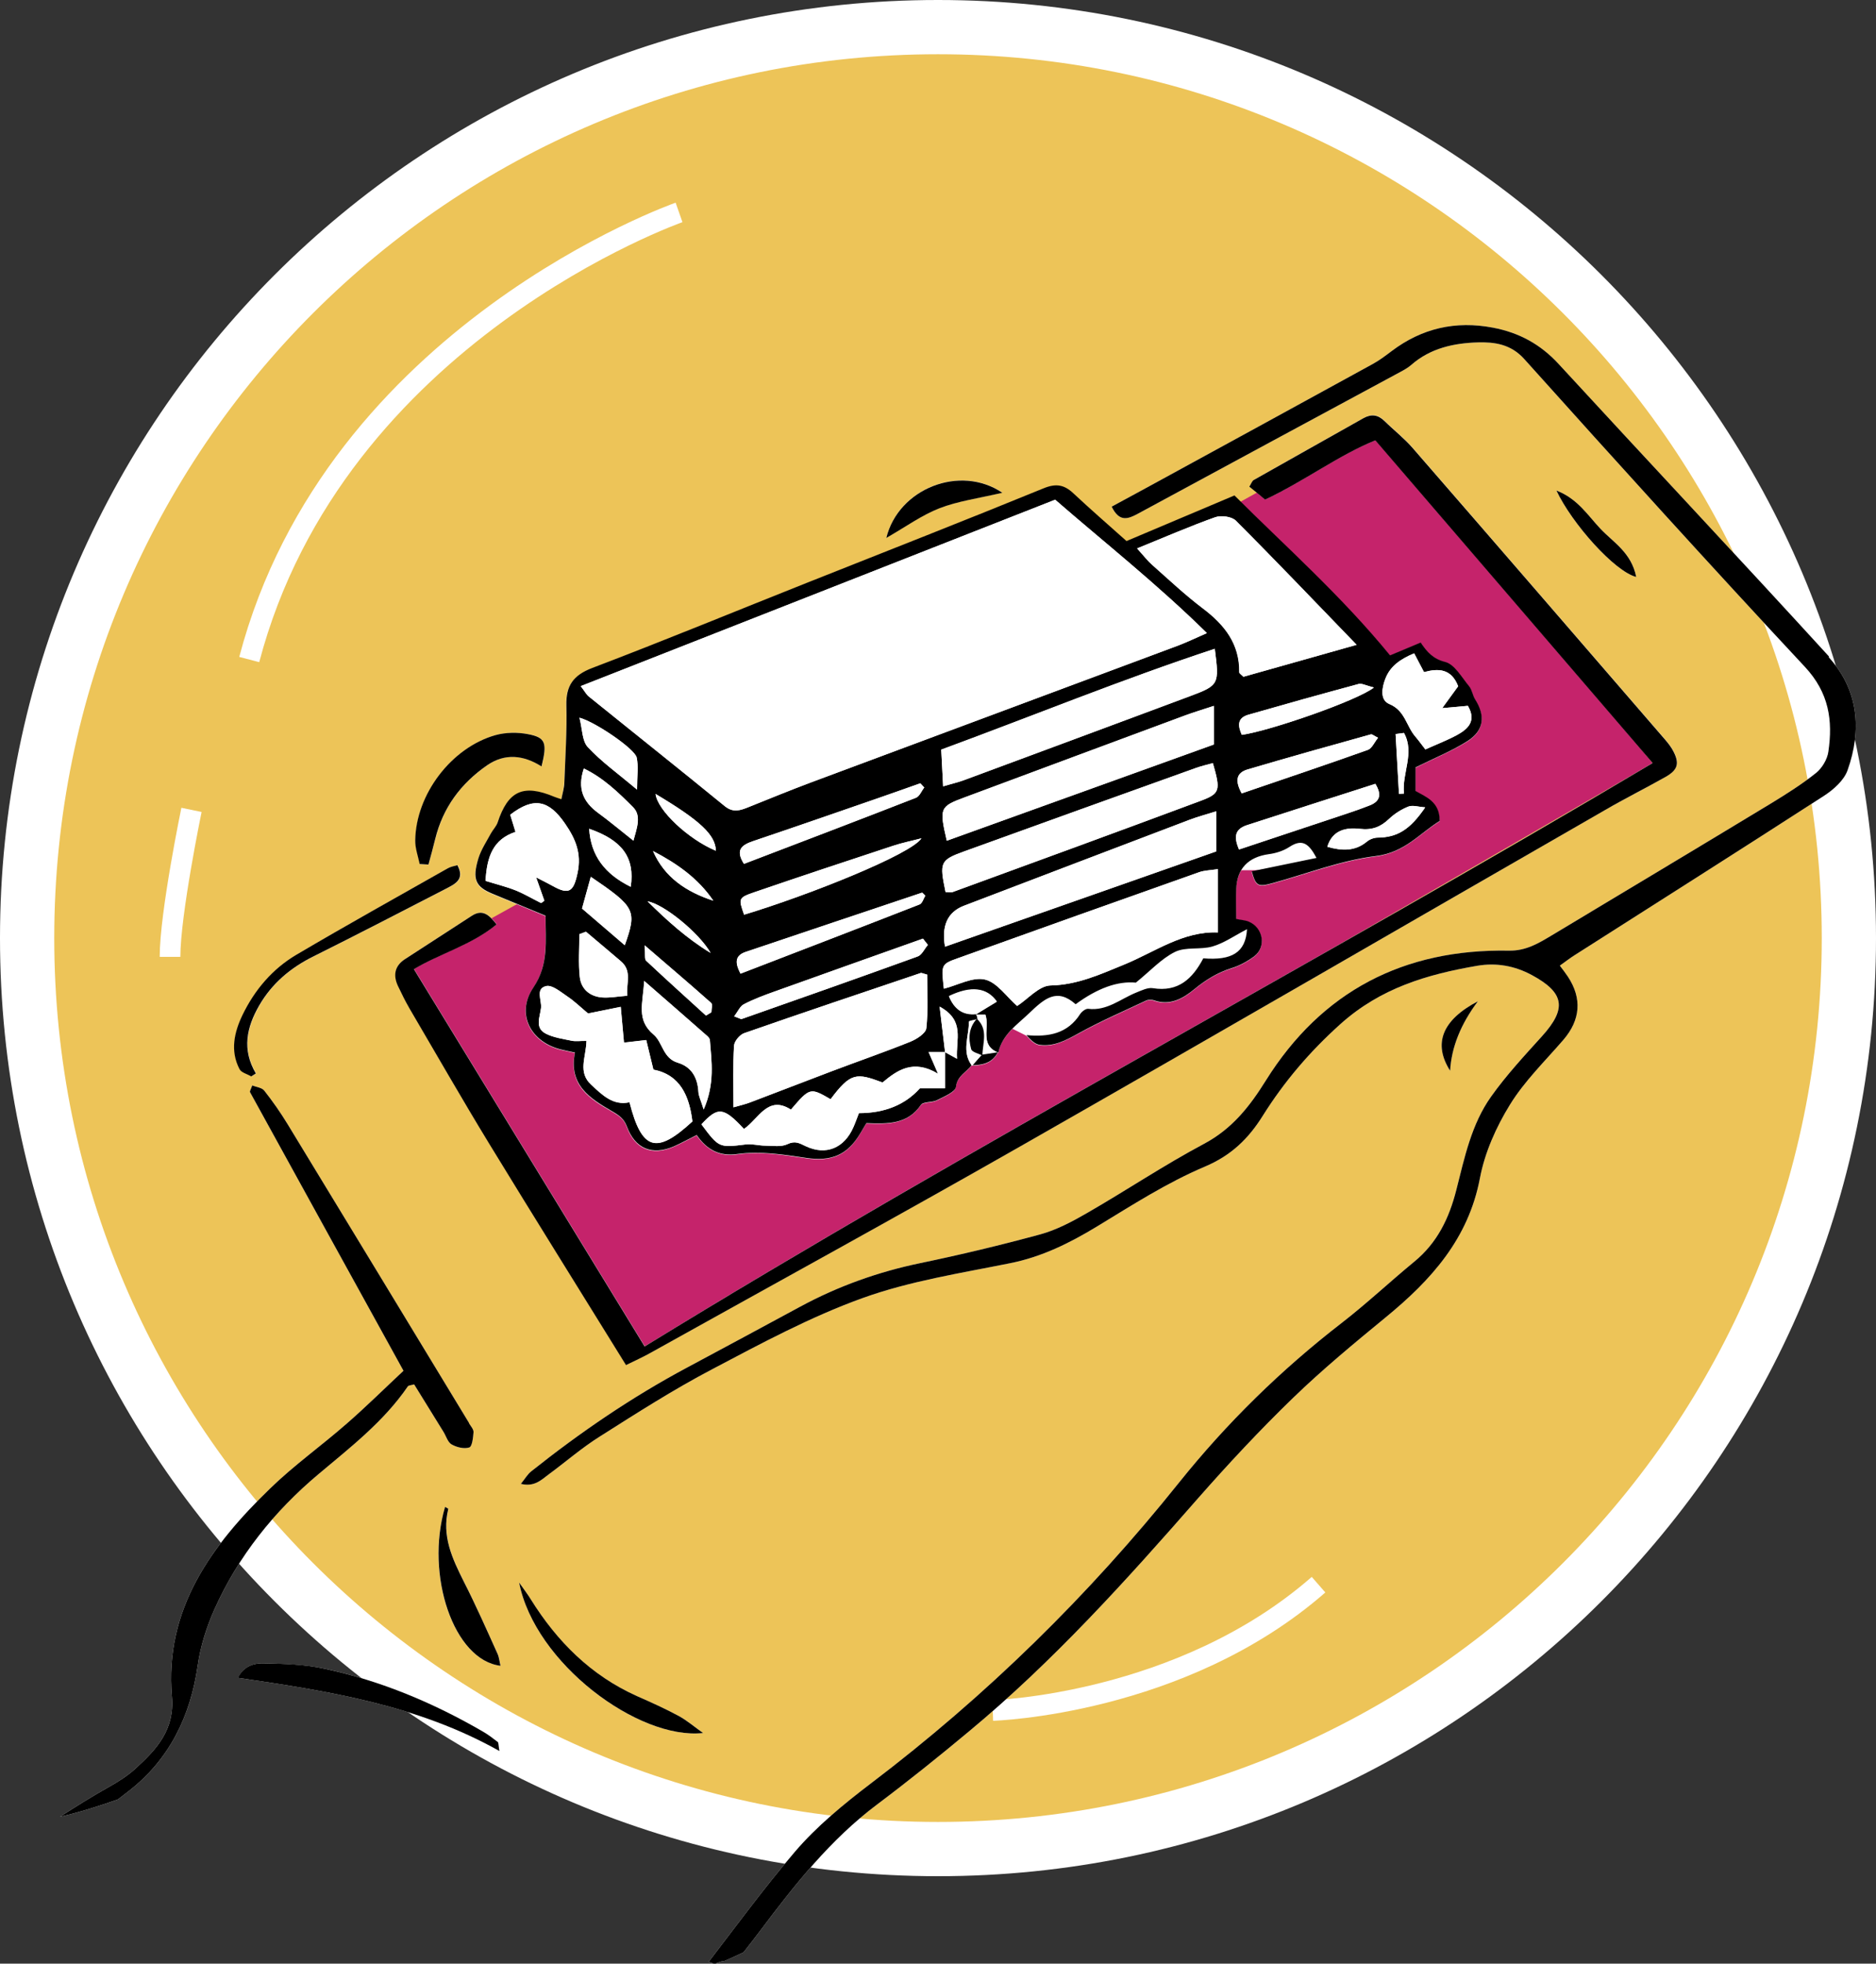 <svg xmlns="http://www.w3.org/2000/svg" id="Ebene_2" data-name="Ebene 2" viewBox="0 0 139.02 145.5"><rect x="0" y="0" width="139.02" height="145.5" fill="#333333" stroke="none"/><defs><style>      .cls-1 {        fill: #c5236b;      }      .cls-1, .cls-2, .cls-3 {        stroke-width: 0px;      }      .cls-4 {        stroke-width: 1.53px;      }      .cls-4, .cls-5 {        fill: #edc458;        stroke: #fff;        stroke-miterlimit: 10;      }      .cls-2 {        fill: #000;      }      .cls-5 {        stroke-width: 4.02px;      }      .cls-3 {        fill: #fff;      }    </style></defs><g id="Ebene_5" data-name="Ebene 5"><g><g><path class="cls-5" d="M137.01,69.51c0,37.28-30.22,67.5-67.5,67.5S2.01,106.79,2.01,69.51,32.23,2.01,69.51,2.01s67.5,30.22,67.5,67.5Z"></path><path class="cls-4" d="M50.32,15.74s-25.48,8.92-31.85,33.13"></path><path class="cls-4" d="M73.57,126.74s13.94-.4,24.14-9.32"></path><path class="cls-4" d="M14.19,60.01s-1.59,7.68-1.59,10.89"></path></g><polygon class="cls-1" points="101.92 31.62 29.65 71.81 47.77 99.77 122.47 56.55 101.92 31.62"></polygon><g><path class="cls-3" d="M32.98,111.66c-1.5,5.06.64,11.37,4.12,11.77-.08-.33-.1-.63-.22-.89-.81-1.78-1.61-3.58-2.49-5.33-.87-1.71-1.66-3.41-1.16-5.4,0-.03-.16-.1-.24-.15Z"></path><path class="cls-3" d="M31.76,64.06c.17-.63.34-1.26.5-1.89.57-2.32,1.89-4.12,3.84-5.46,1.32-.92,2.7-.76,4.04.08.43-1.76.3-2.15-1-2.39-.78-.15-1.66-.14-2.41.07-3.27.92-5.89,4.39-5.95,7.8,0,.59.22,1.17.33,1.76l.66.04Z"></path><path class="cls-3" d="M74.29,36.51c-3.15-2.14-7.72-.31-8.61,3.34,1.45-.83,2.63-1.69,3.94-2.2,1.37-.53,2.87-.72,4.67-1.15Z"></path><path class="cls-3" d="M36.81,68.49c-.55-.7-1.03-1.16-1.84-.64-1.65,1.07-3.3,2.13-4.95,3.21-.77.5-.89,1.2-.52,1.99.27.58.55,1.15.87,1.69,1.95,3.34,3.88,6.71,5.9,10.01,3.34,5.47,6.73,10.91,10.13,16.39.7-.35,1.27-.61,1.82-.91,9.15-5.1,18.34-10.13,27.44-15.32,14.45-8.24,28.84-16.58,43.26-24.88,1.49-.85,3.02-1.62,4.51-2.47.9-.51,1.05-.99.6-1.87-.17-.34-.41-.64-.66-.93-6.23-7.2-12.45-14.41-18.7-21.6-.62-.71-1.38-1.3-2.06-1.97-.47-.47-.97-.55-1.55-.22-2.71,1.52-5.42,3.04-8.13,4.58-.14.08-.2.29-.34.5.41.34.78.65,1.17.96,2.91-1.37,5.45-3.3,8.17-4.39,6.93,8.07,13.66,15.9,20.55,23.91-24.83,14.78-50.3,28.23-74.7,43.23-5.75-9.4-11.4-18.64-17.1-27.96,1.93-1.16,4.28-1.8,6.14-3.32Z"></path><path class="cls-3" d="M18.64,79.76c.11-.07.23-.15.34-.22-1.05-1.78-.68-3.43.25-5.04.95-1.65,2.32-2.79,4.01-3.63,3.29-1.64,6.54-3.33,9.81-5.01.69-.35,1.44-.69.86-1.76-.23.08-.49.11-.7.23-3.74,2.12-7.51,4.21-11.21,6.4-1.78,1.05-3.1,2.61-4,4.47-.62,1.28-.94,2.65-.22,4.01.14.26.58.37.87.54Z"></path><path class="cls-3" d="M118.6,39.18c-.93-.98-1.69-2.23-3.26-2.83,1.15,2.45,4.32,6,5.91,6.4-.36-1.83-1.71-2.58-2.65-3.57Z"></path><path class="cls-3" d="M52.1,128.41c-.6-.43-1.16-.92-1.8-1.26-1-.54-2.05-1-3.09-1.47-3.42-1.52-5.93-4.04-7.88-7.18-.2-.33-.44-.64-.86-1.24,1.16,5.97,8.83,11.68,13.63,11.15Z"></path><path class="cls-3" d="M34.76,105.44c-4.48-7.38-8.95-14.76-13.44-22.13-.53-.87-1.11-1.7-1.74-2.5-.17-.22-.58-.26-.89-.38-.09.27-.2.42-.16.5,3.75,6.82,7.51,13.64,11.37,20.64-1.35,1.26-2.74,2.64-4.21,3.92-1.86,1.63-3.89,3.07-5.66,4.79-4.35,4.21-7.85,8.94-7.29,15.44.21,2.45-1.13,3.89-2.68,5.31-.6.55-1.31,1-2.03,1.4-1.23.69-2.41,1.43-3.59,2.19,1.46-.34,2.89-.79,4.3-1.29.28-.22.56-.43.83-.64,2.98-2.33,4.54-5.52,5.08-9.27.2-1.42.65-2.85,1.24-4.17,1.76-3.94,4.42-7.26,7.71-10.02,2.38-2,4.84-3.9,6.62-6.5.05-.08.22-.08.47-.15.71,1.15,1.44,2.33,2.17,3.51.2.32.32.78.61.94.37.21.93.35,1.31.22.21-.07.28-.73.31-1.13.01-.22-.21-.45-.34-.67Z"></path><path class="cls-3" d="M107.46,79.34q.15-2.61,2.06-5.15c-2.64,1.39-3.34,3.14-2.06,5.15Z"></path><path class="cls-3" d="M36.9,129.08c-.35-.27-.7-.54-1.08-.76-3.68-2.14-7.58-3.77-11.74-4.67-1.46-.31-2.99-.36-4.5-.4-.69-.02-1.47.14-1.94,1.07,6.73.99,13.3,2.01,19.39,5.43-.08-.46-.06-.62-.12-.67Z"></path><path class="cls-3" d="M135.55,48.66c-6.64-7.27-13.38-14.44-20.04-21.68-1.35-1.47-2.93-2.33-4.87-2.7-2.78-.53-5.27.04-7.52,1.74-.45.34-.91.69-1.41.96-5.45,2.99-10.92,5.98-16.38,8.96-.94.52-1.89,1.02-2.95,1.6.58,1.19,1.23.91,1.97.51,6.47-3.51,12.96-7,19.44-10.5.28-.15.56-.31.79-.51,1.42-1.25,3.18-1.62,4.95-1.67,1.21-.03,2.43.12,3.43,1.24,6.87,7.65,13.77,15.28,20.79,22.8,1.79,1.92,2.08,3.97,1.74,6.29-.08.57-.47,1.22-.92,1.58-1.03.82-2.15,1.53-3.28,2.22-5.43,3.29-10.88,6.55-16.32,9.82-.97.58-1.89,1.14-3.15,1.12-7.78-.14-13.87,2.99-18.02,9.63-1.19,1.91-2.49,3.57-4.57,4.68-2.97,1.58-5.77,3.46-8.69,5.14-1.09.63-2.24,1.24-3.44,1.57-2.94.8-5.9,1.51-8.89,2.13-3.13.65-6.1,1.71-8.91,3.23-2.79,1.51-5.58,3.01-8.38,4.51-4.1,2.19-7.92,4.8-11.55,7.69-.27.21-.45.53-.77.93.99.24,1.5-.28,2.03-.68,1.28-.94,2.48-1.99,3.82-2.83,2.73-1.73,5.46-3.48,8.32-4.98,3.64-1.92,7.3-3.89,11.16-5.28,3.5-1.26,7.25-1.84,10.92-2.58,2.36-.47,4.41-1.49,6.44-2.72,2.6-1.58,5.19-3.25,7.98-4.43,1.97-.83,3.25-2.08,4.31-3.78,1.59-2.53,3.47-4.74,5.74-6.78,2.98-2.68,6.43-3.69,10.15-4.33,1.42-.24,2.77,0,4.05.69,2.42,1.31,2.6,2.48.76,4.52-1.31,1.45-2.65,2.89-3.78,4.48-1.46,2.05-1.97,4.52-2.58,6.92-.53,2.09-1.41,3.92-3.12,5.32-1.81,1.49-3.52,3.1-5.38,4.54-4.49,3.47-8.52,7.42-12.06,11.84-6.7,8.37-14.29,15.8-22.83,22.28-2.01,1.53-4.01,3.17-5.64,5.08-2.23,2.62-4.27,5.39-6.37,8.13.15.06.31.11.45.18.22-.14.46-.21.7-.23.48-.21.96-.42,1.43-.65.42-.54.84-1.07,1.25-1.62,2.55-3.4,5.19-6.74,8.64-9.33,2.33-1.75,4.61-3.58,6.85-5.45,6.22-5.17,11.61-11.15,16.92-17.22,2.26-2.57,4.6-5.08,7.06-7.46,2.18-2.11,4.54-4.06,6.89-5.99,3.35-2.75,6.11-5.8,6.96-10.3.36-1.89,1.2-3.78,2.22-5.43,1.08-1.76,2.61-3.24,3.97-4.82,1.26-1.47,1.39-3.06.33-4.67-.17-.26-.36-.5-.6-.82.41-.29.75-.56,1.12-.79,6.15-3.92,12.32-7.83,18.45-11.79.71-.46,1.48-1.14,1.75-1.89,1.07-3.01.82-5.96-1.4-8.39Z"></path><path class="cls-2" d="M135.55,48.66c-6.64-7.27-13.38-14.44-20.04-21.68-1.35-1.47-2.93-2.33-4.87-2.7-2.78-.53-5.27.04-7.52,1.74-.45.34-.91.69-1.41.96-5.45,2.99-10.92,5.98-16.38,8.96-.94.52-1.89,1.02-2.95,1.6.58,1.19,1.23.91,1.97.51,6.47-3.51,12.96-7,19.44-10.5.28-.15.56-.31.79-.51,1.42-1.25,3.18-1.62,4.95-1.67,1.21-.03,2.43.12,3.43,1.24,6.87,7.65,13.77,15.28,20.79,22.8,1.79,1.92,2.08,3.97,1.74,6.29-.08.57-.47,1.22-.92,1.58-1.03.82-2.15,1.53-3.28,2.22-5.43,3.29-10.88,6.55-16.32,9.82-.97.58-1.89,1.14-3.15,1.12-7.78-.14-13.87,2.99-18.02,9.63-1.19,1.91-2.49,3.57-4.57,4.68-2.97,1.58-5.77,3.46-8.69,5.14-1.09.63-2.24,1.24-3.44,1.57-2.94.8-5.9,1.51-8.89,2.13-3.13.65-6.1,1.71-8.91,3.23-2.79,1.51-5.58,3.01-8.38,4.51-4.1,2.19-7.92,4.8-11.55,7.69-.27.21-.45.53-.77.93.99.24,1.5-.28,2.03-.68,1.28-.94,2.48-1.99,3.82-2.83,2.73-1.73,5.46-3.48,8.32-4.98,3.64-1.92,7.3-3.89,11.16-5.28,3.5-1.26,7.25-1.84,10.92-2.58,2.36-.47,4.41-1.49,6.44-2.72,2.6-1.58,5.19-3.25,7.98-4.43,1.97-.83,3.25-2.08,4.31-3.78,1.59-2.53,3.47-4.74,5.74-6.78,2.98-2.68,6.43-3.69,10.15-4.33,1.42-.24,2.77,0,4.05.69,2.42,1.31,2.6,2.48.76,4.52-1.31,1.45-2.65,2.89-3.78,4.48-1.46,2.05-1.97,4.52-2.58,6.92-.53,2.09-1.41,3.92-3.12,5.32-1.81,1.49-3.52,3.1-5.38,4.54-4.49,3.47-8.52,7.42-12.06,11.84-6.7,8.37-14.29,15.8-22.83,22.28-2.01,1.53-4.01,3.17-5.64,5.08-2.23,2.62-4.27,5.39-6.37,8.13.15.06.31.11.45.18.22-.14.46-.21.7-.23.48-.21.96-.42,1.43-.65.42-.54.84-1.07,1.25-1.62,2.55-3.4,5.19-6.74,8.64-9.33,2.33-1.75,4.61-3.58,6.85-5.45,6.22-5.17,11.61-11.15,16.92-17.22,2.26-2.57,4.6-5.08,7.06-7.46,2.18-2.11,4.54-4.06,6.89-5.99,3.35-2.75,6.11-5.8,6.96-10.3.36-1.89,1.2-3.78,2.22-5.43,1.08-1.76,2.61-3.24,3.97-4.82,1.26-1.47,1.39-3.06.33-4.67-.17-.26-.36-.5-.6-.82.41-.29.75-.56,1.12-.79,6.15-3.92,12.32-7.83,18.45-11.79.71-.46,1.48-1.14,1.75-1.89,1.07-3.01.82-5.96-1.4-8.39Z"></path><path class="cls-2" d="M30.67,71.81c5.7,9.32,11.35,18.56,17.1,27.96,24.4-14.99,49.87-28.45,74.7-43.23-6.88-8.01-13.61-15.84-20.55-23.91-2.71,1.09-5.25,3.02-8.17,4.39-.38-.32-.76-.63-1.17-.96.14-.21.2-.43.34-.5,2.7-1.53,5.42-3.05,8.13-4.58.58-.32,1.07-.25,1.55.22.68.67,1.44,1.26,2.06,1.97,6.25,7.19,12.47,14.39,18.7,21.6.25.29.49.59.66.93.45.89.3,1.36-.6,1.87-1.49.84-3.03,1.61-4.51,2.47-14.42,8.29-28.81,16.64-43.26,24.88-9.1,5.19-18.29,10.22-27.44,15.32-.55.31-1.13.57-1.82.91-3.39-5.48-6.79-10.92-10.13-16.39-2.02-3.31-3.94-6.67-5.9-10.01-.32-.55-.6-1.12-.87-1.69-.37-.79-.25-1.49.52-1.99,1.65-1.08,3.3-2.13,4.95-3.21.8-.52,1.29-.07,1.84.64-1.86,1.53-4.21,2.16-6.14,3.32Z"></path><path class="cls-2" d="M34.76,105.44c-4.48-7.38-8.95-14.76-13.44-22.13-.53-.87-1.11-1.7-1.74-2.5-.17-.22-.58-.26-.89-.38-.09.27-.2.42-.16.5,3.75,6.82,7.51,13.64,11.37,20.64-1.35,1.26-2.74,2.64-4.21,3.92-1.86,1.63-3.89,3.07-5.66,4.79-4.35,4.21-7.85,8.94-7.29,15.44.21,2.45-1.13,3.89-2.68,5.31-.6.55-1.31,1-2.03,1.4-1.23.69-2.41,1.43-3.59,2.19,1.46-.34,2.89-.79,4.3-1.29.28-.22.56-.43.83-.64,2.98-2.33,4.54-5.52,5.08-9.27.2-1.42.65-2.85,1.24-4.17,1.76-3.94,4.42-7.26,7.71-10.02,2.38-2,4.84-3.9,6.62-6.5.05-.08.22-.08.47-.15.71,1.15,1.44,2.33,2.17,3.51.2.32.32.78.61.94.37.21.93.35,1.31.22.21-.07.28-.73.31-1.13.01-.22-.21-.45-.34-.67Z"></path><path class="cls-2" d="M31.1,64.03c-.12-.59-.34-1.18-.33-1.76.05-3.41,2.68-6.88,5.95-7.8.76-.21,1.64-.22,2.41-.07,1.31.25,1.43.64,1,2.39-1.33-.84-2.71-1-4.04-.08-1.95,1.35-3.27,3.14-3.84,5.46-.15.63-.33,1.26-.5,1.89-.22-.01-.44-.03-.66-.04Z"></path><path class="cls-2" d="M37.02,129.75c-6.08-3.42-12.66-4.44-19.39-5.43.47-.93,1.26-1.09,1.94-1.07,1.5.03,3.04.08,4.5.4,4.17.9,8.06,2.53,11.74,4.67.38.22.73.49,1.08.76.06.05.04.21.12.67Z"></path><path class="cls-2" d="M33.89,64.1c.58,1.07-.17,1.4-.86,1.76-3.26,1.68-6.52,3.37-9.81,5.01-1.69.84-3.06,1.99-4.01,3.63-.93,1.61-1.3,3.26-.25,5.04-.11.07-.23.15-.34.22-.3-.18-.74-.28-.87-.54-.71-1.36-.39-2.74.22-4.01.9-1.86,2.22-3.42,4-4.47,3.71-2.19,7.47-4.28,11.21-6.4.21-.12.46-.16.7-.23Z"></path><path class="cls-2" d="M52.1,128.41c-4.79.53-12.47-5.18-13.63-11.15.42.6.66.91.86,1.24,1.95,3.13,4.46,5.65,7.88,7.18,1.04.46,2.09.93,3.09,1.47.64.35,1.2.84,1.8,1.26Z"></path><path class="cls-2" d="M37.1,123.43c-3.47-.4-5.61-6.71-4.12-11.77.09.05.25.12.24.15-.5,2,.3,3.69,1.16,5.4.89,1.75,1.68,3.54,2.49,5.33.12.26.14.56.22.89Z"></path><path class="cls-2" d="M74.29,36.51c-1.8.42-3.3.62-4.67,1.15-1.31.51-2.49,1.37-3.94,2.2.89-3.65,5.46-5.48,8.61-3.34Z"></path><path class="cls-2" d="M121.25,42.75c-1.59-.4-4.76-3.95-5.91-6.4,1.57.6,2.33,1.85,3.26,2.83.94,1,2.29,1.75,2.65,3.57Z"></path><path class="cls-2" d="M107.46,79.34c-1.28-2.01-.59-3.76,2.06-5.15q-1.91,2.54-2.06,5.15Z"></path></g><polygon class="cls-3" points="74.77 76.1 76.84 74.04 79.33 73.39 84.33 72.08 86.83 70.24 89.65 69.48 91.93 68.5 92.91 69.04 92.26 71 89.22 72.08 87.37 73.82 84.98 73.82 80.64 75.67 78.57 76.97 76.51 76.97 74.77 76.1"></polygon><polygon class="cls-3" points="91.61 64.48 93.13 64.48 97.9 63.83 97.36 61.98 95.41 62.42 92.26 63.61 91.61 64.48"></polygon><g><path class="cls-3" d="M73.94,77.97l.03.05c.29-1.35,1.35-2.02,2.28-2.91,1.15-1.1,2.06-1.9,3.45-.67q2.44-1.8,4.46-1.6c1.06-.86,1.88-1.78,2.91-2.28.79-.39,1.88-.14,2.77-.4.85-.25,1.62-.8,2.56-1.28-.09,1.73-1.12,2.33-3.24,2.16-.8,1.5-1.85,2.52-3.74,2.21-.39-.06-.84.17-1.24.33-1.16.47-2.16,1.37-3.55,1.2-.18-.02-.47.19-.59.38-.94,1.46-2.34,1.72-3.99,1.57.31.35.63.67.99.72,1.05.14,1.93-.34,2.85-.84,1.64-.91,3.37-1.66,5.07-2.46.15-.07.39-.07.55,0,1.19.42,2.15-.14,2.98-.82.84-.69,1.71-1.24,2.75-1.56.6-.19,1.18-.5,1.68-.87.93-.69.69-2.13-.39-2.58-.27-.11-.57-.13-.93-.2,0-.81-.02-1.5,0-2.2.06-1.54.9-2.4,2.42-2.6.53-.07,1.09-.25,1.53-.54.99-.65,1.47-.18,2,.82-1.7.35-3.25.67-4.8.99.31,1.1.46,1.18,1.6.86,2.53-.7,5.03-1.67,7.6-1.99,2.14-.27,3.26-1.7,4.73-2.6,0-1.44-1.05-1.79-1.79-2.22v-1.75c1.41-.71,2.7-1.23,3.85-1.95,1.22-.77,1.34-1.86.57-3.08-.19-.3-.23-.71-.45-.98-.55-.66-1.07-1.62-1.77-1.8-.88-.23-1.33-.72-1.82-1.44-.87.36-1.67.7-2.27.95-3.63-4.43-7.79-8.11-11.53-11.85-2.88,1.22-5.43,2.3-8,3.38-1.39-1.24-2.68-2.36-3.93-3.53-.68-.63-1.28-.76-2.21-.38-5.82,2.38-11.67,4.66-17.51,6.99-5.31,2.11-10.59,4.29-15.93,6.32-1.43.54-1.98,1.31-1.93,2.8.06,1.9-.07,3.81-.15,5.71-.02.4-.14.8-.22,1.22-.27-.09-.39-.12-.5-.17-2.31-.98-3.44-.46-4.23,1.91-.09.29-.34.52-.49.79-.33.61-.73,1.21-.93,1.86-.47,1.55-.2,2.11,1.04,2.61,1.31.54,2.62,1.08,3.94,1.63-.02,1.87.26,3.59-.91,5.33-1.32,1.96-.17,4.08,2.13,4.6.29.06.57.13.96.21-.5,2.42,1.14,3.43,2.75,4.35.53.31.88.54,1.1,1.14.6,1.64,1.87,2.16,3.46,1.47.56-.24,1.1-.55,1.71-.85.78,1.12,1.74,1.59,3,1.41,1.73-.25,3.44.04,5.13.29,1.83.27,3.03-.2,3.99-1.82.15-.26.31-.52.45-.76,1.58.06,3.04.09,4.04-1.35.18-.26.83-.16,1.19-.35.52-.27,1.36-.6,1.41-.99.1-.84.78-1.07,1.15-1.6.81,0,1.55-.15,1.96-.96Z"></path><path class="cls-2" d="M71.99,78.93c-.36.53-1.05.76-1.15,1.6-.04.38-.88.72-1.41.99-.37.19-1.01.09-1.19.35-.99,1.45-2.45,1.41-4.04,1.35-.14.24-.3.5-.45.76-.96,1.62-2.16,2.09-3.99,1.82-1.69-.25-3.41-.53-5.13-.29-1.26.18-2.23-.28-3-1.41-.61.3-1.14.6-1.71.85-1.59.68-2.85.17-3.46-1.47-.22-.59-.57-.83-1.1-1.14-1.6-.93-3.25-1.93-2.75-4.35-.38-.08-.67-.14-.96-.21-2.3-.52-3.45-2.64-2.13-4.6,1.17-1.74.89-3.46.91-5.33-1.32-.55-2.63-1.09-3.94-1.63-1.24-.51-1.51-1.06-1.04-2.61.2-.65.6-1.25.93-1.86.15-.27.39-.51.49-.79.78-2.37,1.91-2.89,4.23-1.91.12.05.24.08.5.17.08-.42.21-.82.22-1.22.07-1.9.2-3.81.15-5.71-.04-1.49.51-2.26,1.93-2.8,5.34-2.03,10.62-4.21,15.93-6.32,5.84-2.32,11.69-4.61,17.51-6.99.93-.38,1.53-.26,2.21.38,1.25,1.17,2.54,2.29,3.93,3.53,2.57-1.09,5.12-2.16,8-3.38,3.74,3.74,7.9,7.41,11.53,11.85.61-.25,1.4-.58,2.27-.95.48.72.94,1.22,1.82,1.44.7.18,1.22,1.14,1.77,1.8.22.27.26.68.45.98.77,1.22.65,2.3-.57,3.08-1.15.73-2.44,1.25-3.85,1.95v1.75c.74.43,1.8.78,1.79,2.22-1.47.9-2.59,2.34-4.73,2.6-2.58.32-5.07,1.29-7.6,1.99-1.15.32-1.29.24-1.6-.86,1.55-.32,3.11-.64,4.8-.99-.54-1-1.01-1.47-2-.82-.44.29-1,.47-1.53.54-1.52.21-2.37,1.06-2.42,2.6-.03.69,0,1.39,0,2.2.37.08.67.09.93.2,1.08.45,1.32,1.89.39,2.58-.5.37-1.09.69-1.68.87-1.04.33-1.91.87-2.75,1.56-.83.68-1.79,1.24-2.98.82-.16-.06-.4-.06-.55,0-1.7.8-3.43,1.55-5.07,2.46-.92.51-1.8.98-2.85.84-.36-.05-.68-.37-.99-.72,1.65.15,3.05-.1,3.99-1.57.12-.18.41-.4.59-.38,1.39.17,2.39-.73,3.55-1.2.4-.16.86-.39,1.24-.33,1.89.31,2.95-.71,3.74-2.21,2.11.17,3.14-.43,3.24-2.16-.93.48-1.7,1.03-2.56,1.28-.89.26-1.97.01-2.77.4-1.02.5-1.84,1.42-2.91,2.28q-2.02-.19-4.46,1.6c-1.39-1.23-2.3-.43-3.45.67-.93.89-1.98,1.57-2.28,2.91-1.42-.55-.61-1.87-.96-2.82-.24,0-.49,0-.74,0,.53-.32,1.06-.64,1.59-.97q-1.11-1.57-3.55-.4c.37.9.99,1.43,2.02,1.32.04.13.07.25.11.38-.23.07-.65.13-.65.19.01,1.09-.56,2.22.23,3.25l-.04-.04ZM70.03,77.95h-1.22c.22.51.38.87.7,1.61-1.83-1.1-3.02-.27-4.11.65-1.92-.72-2.36-.76-3.85,1.24-1.51-.87-1.54-.87-2.94.77-1.72-1.11-2.42.73-3.48,1.43-1.52-1.63-1.93-1.67-3.15-.34,1.3,1.75,1.31,1.73,3.28,1.49.48-.06.97.09,1.46.09.55,0,1.17.11,1.63-.11.57-.27.88-.08,1.36.15,1.51.71,2.87.13,3.54-1.43.15-.34.27-.69.4-1.02q2.87,0,4.52-1.84h1.86v-2.69c.24.13.48.27.89.49-.1-1.42.62-2.82-1.29-3.86.16,1.31.28,2.33.4,3.35ZM78.19,37.03c-11.83,4.65-23.43,9.2-35.15,13.81.3.39.41.62.6.77,3.35,2.71,6.73,5.39,10.07,8.12.63.51,1.15.32,1.75.08,1.53-.61,3.05-1.24,4.6-1.82,9.09-3.39,18.18-6.77,27.26-10.16.63-.24,1.24-.53,2.12-.92-3.72-3.66-7.59-6.7-11.24-9.88ZM100.54,47.78c-3.13-3.24-6.01-6.26-8.96-9.21-.3-.3-1.09-.4-1.52-.25-1.89.67-3.74,1.48-5.79,2.31.47.52.76.91,1.13,1.23,1.23,1.09,2.44,2.23,3.75,3.22,1.6,1.21,2.73,2.62,2.69,4.73,0,.09.16.18.31.33,2.75-.77,5.53-1.56,8.4-2.37ZM90.25,64.4c-.56.09-1,.09-1.39.23-5.96,2.11-11.92,4.23-17.87,6.37-1.25.45-1.24.48-1.04,2.26,1.03-.26,2.13-.89,3.04-.68.9.21,1.6,1.27,2.39,1.96.8-.52,1.63-1.51,2.48-1.52,1.99-.04,3.72-.84,5.43-1.54,2.3-.94,4.36-2.49,6.97-2.39v-4.69ZM54.36,82.05c.53-.15.89-.23,1.22-.36,2.01-.76,4.01-1.54,6.02-2.3,1.95-.74,3.92-1.42,5.86-2.2.47-.19,1.14-.62,1.18-1,.14-1.34.06-2.7.06-3.97-.35-.09-.42-.13-.47-.12-4.37,1.47-8.74,2.94-13.09,4.46-.33.11-.73.6-.75.93-.08,1.43-.04,2.88-.04,4.57ZM90.02,48.07c-6.86,2.26-13.5,4.98-20.27,7.47.05,1,.09,1.78.14,2.72.69-.2,1.11-.3,1.52-.45,5.58-2.07,11.16-4.13,16.74-6.22,2.2-.82,2.21-.88,1.87-3.53ZM70.03,70.15c6.85-2.41,13.53-4.75,20.1-7.06v-2.97c-.8.25-1.4.41-1.98.63-5.57,2.12-11.15,4.24-16.72,6.37q-1.81.69-1.4,3.04ZM89.95,52.3c-.82.27-1.47.47-2.11.7-5.46,2.02-10.91,4.05-16.36,6.08-1.84.68-1.88.79-1.32,3.21,6.65-2.39,13.26-4.78,19.79-7.13v-2.87ZM70.07,66.1c.17,0,.37.05.53,0,6.13-2.24,12.26-4.48,18.38-6.76,1.45-.54,1.47-.77.9-2.79-.41.12-.83.21-1.23.35-5.73,2.05-11.45,4.11-17.17,6.18-1.82.66-1.87.81-1.41,3.03ZM43.46,77.13c-.04,1.25-.66,2.32.36,3.25.84.77,1.61,1.55,2.83,1.29.91,3.59,1.99,3.88,4.66,1.42-.23-1.9-.91-3.45-2.89-3.84-.2-.84-.36-1.5-.53-2.19-.57.07-1.05.12-1.65.19-.08-.9-.15-1.68-.24-2.65-.9.18-1.67.34-2.42.49-.54-.45-1-.9-1.52-1.25-.5-.33-1.13-.88-1.58-.78-.83.19-.32,1.05-.39,1.63-.08.67-.46,1.46.33,1.88.58.31,1.29.4,1.95.54.29.06.61.01,1.09.01ZM39.73,65.01c.64.33.95.48,1.25.65,1.2.67,1.53.4,1.82-.98.31-1.44-.14-2.51-.94-3.67-1.19-1.72-2.3-1.99-4.05-.64.12.38.24.78.39,1.27-1.66.55-2.12,1.82-2.22,3.63.76.24,1.51.42,2.22.7.65.26,1.26.63,1.89.94.03.01.1-.07.25-.17-.15-.44-.32-.92-.61-1.73ZM105.53,49.8c-.27-.51-.48-.92-.73-1.39-1.02.43-1.78.95-2.14,1.9-.26.68-.4,1.57.31,1.86,1.16.48,1.25,1.64,1.92,2.41.27.31.51.65.74.95.88-.4,1.64-.69,2.35-1.07.82-.45,1.45-1.04.8-2.16-.53.05-1.05.09-1.9.17.53-.72.87-1.2,1.18-1.62-.51-1.32-1.48-1.34-2.52-1.05ZM47.74,72.69c-.09,1.69-.61,2.88.71,3.98.65.55.68,1.74,1.77,2.07,1.03.31,1.48,1.11,1.54,2.16.02.32.18.63.39,1.31.84-1.93.58-3.55.46-5.14,0-.11-.11-.23-.2-.31-1.45-1.28-2.91-2.54-4.66-4.07ZM68.76,70.02c-.12-.16-.24-.32-.37-.47-3.67,1.3-7.33,2.6-11,3.92-.77.28-1.55.57-2.27.94-.29.15-.45.56-.72.9.35.12.49.22.57.19,4.35-1.53,8.7-3.06,13.03-4.63.31-.11.5-.56.75-.85ZM68.57,66.36c-.15-.14-.21-.23-.24-.22-4.36,1.46-8.72,2.92-13.07,4.39-.82.28-.79.83-.38,1.61,4.46-1.72,8.87-3.41,13.27-5.13.2-.08.3-.45.43-.66ZM68.29,62.11c-.71.19-1.43.33-2.12.56-3.43,1.13-6.86,2.27-10.28,3.44-1.19.41-1.16.47-.75,1.66,4.78-1.44,12.42-4.49,13.15-5.67ZM101.91,58.08c-3.16,1.02-6.34,2.03-9.51,3.06-1,.33-.91,1-.58,1.8,2.76-.92,5.42-1.8,8.08-2.69.54-.18,1.08-.37,1.61-.58.76-.3.9-.8.41-1.6ZM68.49,58.35c-.1-.1-.19-.21-.29-.31-1,.35-2.01.71-3.01,1.06-3.11,1.08-6.22,2.16-9.34,3.21-.85.29-1.4.63-.72,1.7,4.25-1.62,8.51-3.24,12.75-4.9.26-.1.41-.5.61-.76ZM92.02,58.79c3.12-1.07,6.24-2.12,9.34-3.22.31-.11.49-.57.76-.9-.32-.15-.44-.28-.53-.25-3.05.85-6.1,1.7-9.14,2.6-.91.27-.9.92-.43,1.78ZM101.81,50.94c-.58-.14-.88-.32-1.12-.26-2.73.74-5.46,1.5-8.18,2.28-.85.25-.77.84-.48,1.49,2.04-.28,8.59-2.55,9.79-3.51ZM43.42,69.04c-.16.06-.32.12-.48.18,0,1.06-.09,2.12.03,3.17.1.91.76,1.45,1.68,1.52.55.04,1.11-.07,1.84-.13-.09-.94.37-1.83-.47-2.55-.86-.74-1.73-1.46-2.59-2.19ZM46.94,62.3c.27-.99.6-1.86-.02-2.49-1.08-1.08-2.2-2.17-3.65-2.87-.5,1.49-.04,2.48,1.05,3.28.84.62,1.65,1.3,2.63,2.07ZM43.78,64.97c-.24.88-.44,1.57-.65,2.35,1.06.91,2.09,1.8,3.17,2.72.91-2.58.8-2.82-2.52-5.07ZM47.21,58.51c0-1.05.11-1.74-.03-2.38-.14-.64-3.07-2.64-4.24-2.95.22.83.19,1.72.62,2.18,1.01,1.08,2.25,1.96,3.65,3.15ZM105.62,59.82c-.5-.03-.93-.18-1.25-.06-.52.21-1.02.53-1.43.91-.63.6-1.25.85-2.18.74-.97-.11-2.02.06-2.4,1.33,1.09.31,2.06.34,2.94-.39.21-.17.53-.29.79-.29,1.44-.02,2.38-.57,3.53-2.25ZM46.74,65.71c.32-2.17-.63-3.45-3.08-4.3.12,1.99,1.16,3.35,3.08,4.3ZM52.31,75.25c.14-.08.27-.16.41-.25,0-.24.1-.59-.02-.69-1.52-1.35-3.08-2.67-4.93-4.27.06.7-.02,1.03.11,1.14,1.46,1.37,2.95,2.71,4.43,4.06ZM53.05,63.04c-.03-1.17-1.15-2.23-4.47-4.21.14,1.21,2.43,3.35,4.47,4.21ZM52.86,66.74c-1.13-1.67-2.72-2.77-4.47-3.68.86,1.97,2.49,3.03,4.47,3.68ZM52.66,70.61c-.85-1.49-3.48-3.63-4.67-3.82,1.43,1.41,2.92,2.76,4.67,3.82ZM104.04,54.31c-.21.03-.41.05-.62.08.08,1.48.16,2.95.25,4.43.12,0,.25-.01.37-.02-.16-1.49.82-3.01,0-4.49Z"></path><path class="cls-3" d="M72.28,75.19h.74c.34.96-.47,2.27.96,2.82,0,0-.03-.05-.03-.05-.39.06-.79.12-1.18.18l.04.06c.01-.93.45-1.93-.41-2.73l.06.05c-.04-.13-.07-.25-.11-.38l-.06.05Z"></path><path class="cls-2" d="M72.76,78.15c.39-.06.79-.12,1.18-.18-.41.81-1.15.96-1.96.96,0,0,.04.04.04.04l.73-.83Z"></path><path class="cls-3" d="M78.19,37.03c3.66,3.17,7.52,6.22,11.24,9.88-.88.38-1.49.68-2.12.92-9.09,3.39-18.18,6.77-27.26,10.16-1.54.58-3.07,1.2-4.6,1.82-.6.24-1.12.43-1.75-.08-3.34-2.73-6.71-5.41-10.07-8.12-.18-.15-.3-.38-.6-.77,11.72-4.6,23.31-9.16,35.15-13.81Z"></path><path class="cls-3" d="M100.54,47.78c-2.86.81-5.65,1.59-8.4,2.37-.15-.16-.31-.25-.31-.33.03-2.11-1.09-3.52-2.69-4.73-1.31-.99-2.52-2.13-3.75-3.22-.36-.32-.66-.71-1.13-1.23,2.05-.83,3.9-1.64,5.79-2.31.44-.16,1.22-.05,1.52.25,2.95,2.95,5.83,5.98,8.96,9.21Z"></path><path class="cls-3" d="M90.25,64.4v4.69c-2.61-.1-4.67,1.45-6.97,2.39-1.72.7-3.44,1.5-5.43,1.54-.85.02-1.67,1-2.48,1.52-.79-.69-1.49-1.75-2.39-1.96-.9-.21-2.01.42-3.04.68-.2-1.78-.21-1.82,1.04-2.26,5.95-2.14,11.91-4.26,17.87-6.37.39-.14.83-.14,1.39-.23Z"></path><path class="cls-3" d="M54.36,82.05c0-1.69-.05-3.13.04-4.57.02-.33.42-.81.75-.93,4.35-1.52,8.72-2.98,13.09-4.46.05-.02.12.03.47.12,0,1.27.09,2.63-.06,3.97-.04.38-.71.81-1.18,1-1.93.78-3.91,1.46-5.86,2.2-2.01.76-4.01,1.54-6.02,2.3-.34.13-.7.21-1.22.36Z"></path><path class="cls-3" d="M90.02,48.07c.34,2.65.33,2.71-1.87,3.53-5.57,2.08-11.16,4.15-16.74,6.22-.4.15-.83.24-1.52.45-.05-.94-.09-1.72-.14-2.72,6.76-2.49,13.41-5.21,20.27-7.47Z"></path><path class="cls-3" d="M70.03,70.15q-.41-2.34,1.4-3.04c5.57-2.13,11.14-4.25,16.72-6.37.58-.22,1.18-.38,1.98-.63v2.97c-6.57,2.31-13.25,4.66-20.1,7.06Z"></path><path class="cls-3" d="M89.95,52.3v2.87c-6.52,2.35-13.14,4.73-19.79,7.13-.56-2.42-.52-2.53,1.32-3.21,5.45-2.03,10.91-4.06,16.36-6.08.64-.24,1.29-.43,2.11-.7Z"></path><path class="cls-3" d="M70.07,66.1c-.46-2.22-.42-2.37,1.41-3.03,5.72-2.07,11.45-4.13,17.17-6.18.4-.14.82-.24,1.23-.35.58,2.01.55,2.25-.9,2.79-6.11,2.28-12.25,4.52-18.38,6.76-.16.06-.36,0-.53,0Z"></path><path class="cls-3" d="M43.46,77.13c-.48,0-.8.05-1.09-.01-.66-.14-1.37-.23-1.95-.54-.8-.43-.41-1.21-.33-1.88.07-.58-.44-1.44.39-1.63.45-.1,1.08.44,1.58.78.52.35.98.8,1.52,1.25.75-.15,1.52-.31,2.42-.49.09.97.16,1.75.24,2.65.6-.07,1.08-.13,1.65-.19.17.69.32,1.35.53,2.19,1.98.38,2.66,1.94,2.89,3.84-2.66,2.46-3.74,2.17-4.66-1.42-1.22.26-1.99-.51-2.83-1.29-1.02-.94-.4-2-.36-3.25Z"></path><path class="cls-3" d="M70.03,77.95v2.69h-1.86q-1.65,1.83-4.52,1.84c-.13.32-.25.68-.4,1.02-.67,1.56-2.03,2.15-3.54,1.43-.48-.23-.79-.42-1.36-.15-.46.22-1.08.12-1.63.11-.49,0-.99-.15-1.46-.09-1.97.24-1.98.26-3.28-1.49,1.22-1.32,1.63-1.29,3.15.34,1.07-.71,1.76-2.54,3.48-1.43,1.41-1.64,1.43-1.65,2.94-.77,1.49-2,1.93-1.96,3.85-1.24,1.09-.91,2.28-1.75,4.11-.65-.32-.74-.47-1.1-.7-1.61.51,0,.86,0,1.22,0,0,0,0,0,0,0Z"></path><path class="cls-3" d="M39.73,65.01c.29.82.45,1.29.61,1.73-.15.1-.22.18-.25.17-.63-.31-1.24-.68-1.89-.94-.71-.28-1.45-.46-2.22-.7.1-1.81.57-3.08,2.22-3.63-.15-.48-.27-.89-.39-1.27,1.75-1.35,2.86-1.08,4.05.64.8,1.15,1.24,2.23.94,3.67-.29,1.38-.62,1.65-1.82.98-.3-.17-.61-.32-1.25-.65Z"></path><path class="cls-3" d="M105.53,49.8c1.05-.28,2.02-.27,2.52,1.05-.31.42-.65.89-1.18,1.62.85-.07,1.37-.12,1.9-.17.65,1.11.02,1.71-.8,2.16-.71.39-1.47.68-2.35,1.07-.23-.29-.47-.63-.74-.95-.67-.77-.76-1.93-1.92-2.41-.71-.3-.57-1.18-.31-1.86.36-.95,1.11-1.47,2.14-1.9.24.47.46.88.73,1.39Z"></path><path class="cls-3" d="M47.74,72.69c1.75,1.52,3.21,2.79,4.66,4.07.09.08.19.2.2.31.13,1.6.38,3.21-.46,5.14-.21-.69-.38-1-.39-1.31-.06-1.06-.51-1.86-1.54-2.16-1.09-.33-1.11-1.51-1.77-2.07-1.31-1.1-.8-2.3-.71-3.98Z"></path><path class="cls-3" d="M68.76,70.02c-.25.29-.44.74-.75.85-4.33,1.57-8.68,3.1-13.03,4.63-.09.03-.22-.07-.57-.19.26-.35.43-.75.72-.9.72-.38,1.5-.67,2.27-.94,3.66-1.31,7.33-2.61,11-3.92.12.16.24.32.37.47Z"></path><path class="cls-3" d="M68.57,66.36c-.13.21-.22.58-.43.66-4.4,1.72-8.81,3.41-13.27,5.13-.4-.78-.44-1.33.38-1.61,4.36-1.47,8.71-2.93,13.07-4.39.03,0,.09.08.24.22Z"></path><path class="cls-3" d="M68.29,62.11c-.73,1.18-8.37,4.23-13.15,5.67-.42-1.19-.44-1.25.75-1.66,3.42-1.18,6.85-2.31,10.28-3.44.69-.23,1.42-.38,2.12-.56Z"></path><path class="cls-3" d="M101.91,58.08c.49.79.36,1.3-.41,1.6-.53.21-1.07.4-1.61.58-2.66.89-5.32,1.77-8.08,2.69-.33-.8-.42-1.47.58-1.8,3.17-1.03,6.35-2.05,9.51-3.06Z"></path><path class="cls-3" d="M68.49,58.35c-.2.26-.35.66-.61.76-4.24,1.65-8.5,3.27-12.75,4.9-.68-1.07-.13-1.41.72-1.7,3.12-1.05,6.23-2.14,9.34-3.21,1.01-.35,2.01-.7,3.01-1.06.1.1.19.21.29.31Z"></path><path class="cls-3" d="M92.02,58.79c-.47-.85-.48-1.51.43-1.78,3.04-.9,6.09-1.75,9.14-2.6.09-.02.22.1.53.25-.27.34-.46.79-.76.9-3.1,1.11-6.22,2.16-9.34,3.22Z"></path><path class="cls-3" d="M101.81,50.94c-1.2.96-7.75,3.23-9.79,3.51-.29-.64-.37-1.24.48-1.49,2.72-.78,5.45-1.55,8.18-2.28.24-.06.55.12,1.12.26Z"></path><path class="cls-3" d="M43.42,69.04c.86.73,1.73,1.45,2.59,2.19.84.72.38,1.61.47,2.55-.73.06-1.29.16-1.84.13-.92-.06-1.58-.61-1.68-1.52-.11-1.04-.03-2.11-.03-3.17.16-.06.32-.12.48-.18Z"></path><path class="cls-3" d="M46.94,62.3c-.98-.78-1.78-1.45-2.63-2.07-1.09-.8-1.55-1.79-1.05-3.28,1.45.69,2.57,1.78,3.65,2.87.63.63.3,1.5.02,2.49Z"></path><path class="cls-3" d="M43.78,64.97c3.31,2.25,3.43,2.49,2.52,5.07-1.08-.93-2.11-1.81-3.17-2.72.22-.78.41-1.48.65-2.35Z"></path><path class="cls-3" d="M47.21,58.51c-1.41-1.18-2.64-2.06-3.65-3.15-.43-.46-.41-1.35-.62-2.18,1.17.31,4.1,2.31,4.24,2.95.14.63.03,1.32.03,2.38Z"></path><path class="cls-3" d="M105.62,59.82c-1.14,1.68-2.08,2.23-3.53,2.25-.27,0-.59.12-.79.29-.88.73-1.84.7-2.94.39.38-1.27,1.43-1.44,2.4-1.33.93.11,1.55-.14,2.18-.74.4-.39.91-.71,1.43-.91.32-.13.75.02,1.25.06Z"></path><path class="cls-3" d="M46.74,65.71c-1.93-.95-2.96-2.31-3.08-4.3,2.45.85,3.4,2.13,3.08,4.3Z"></path><path class="cls-3" d="M52.31,75.25c-1.48-1.35-2.97-2.69-4.43-4.06-.13-.12-.05-.45-.11-1.14,1.85,1.59,3.41,2.91,4.93,4.27.12.1.02.45.02.69-.14.08-.27.16-.41.25Z"></path><path class="cls-3" d="M53.05,63.04c-2.05-.85-4.33-3-4.47-4.21,3.32,1.98,4.44,3.03,4.47,4.21Z"></path><path class="cls-3" d="M52.86,66.74c-1.98-.65-3.61-1.71-4.47-3.68,1.75.91,3.34,2.01,4.47,3.68Z"></path><path class="cls-3" d="M72.34,75.15c-1.03.11-1.65-.42-2.02-1.32q2.44-1.17,3.55.4c-.53.32-1.06.64-1.59.97,0,0,.06-.04.06-.04Z"></path><path class="cls-3" d="M52.66,70.61c-1.75-1.06-3.24-2.41-4.67-3.82,1.19.19,3.82,2.33,4.67,3.82Z"></path><path class="cls-3" d="M70.03,77.95s0,0,0,0c-.12-1.02-.24-2.05-.4-3.35,1.91,1.04,1.18,2.44,1.29,3.86-.41-.23-.65-.36-.89-.49Z"></path><path class="cls-3" d="M104.04,54.31c.82,1.47-.17,2.99,0,4.49-.12,0-.25.01-.37.02-.08-1.48-.16-2.95-.25-4.43.21-.03.41-.05.62-.08Z"></path><path class="cls-3" d="M72.76,78.15l-.73.83c-.79-1.03-.22-2.16-.23-3.25,0-.06.42-.13.65-.19,0,0-.06-.05-.06-.05-.61.66-.64,1.47-.42,2.25.06.22.54.32.83.47l-.04-.06Z"></path><path class="cls-2" d="M72.8,78.21c-.29-.15-.77-.25-.83-.47-.22-.79-.19-1.59.42-2.25.87.8.42,1.8.41,2.73Z"></path></g></g></g></svg>